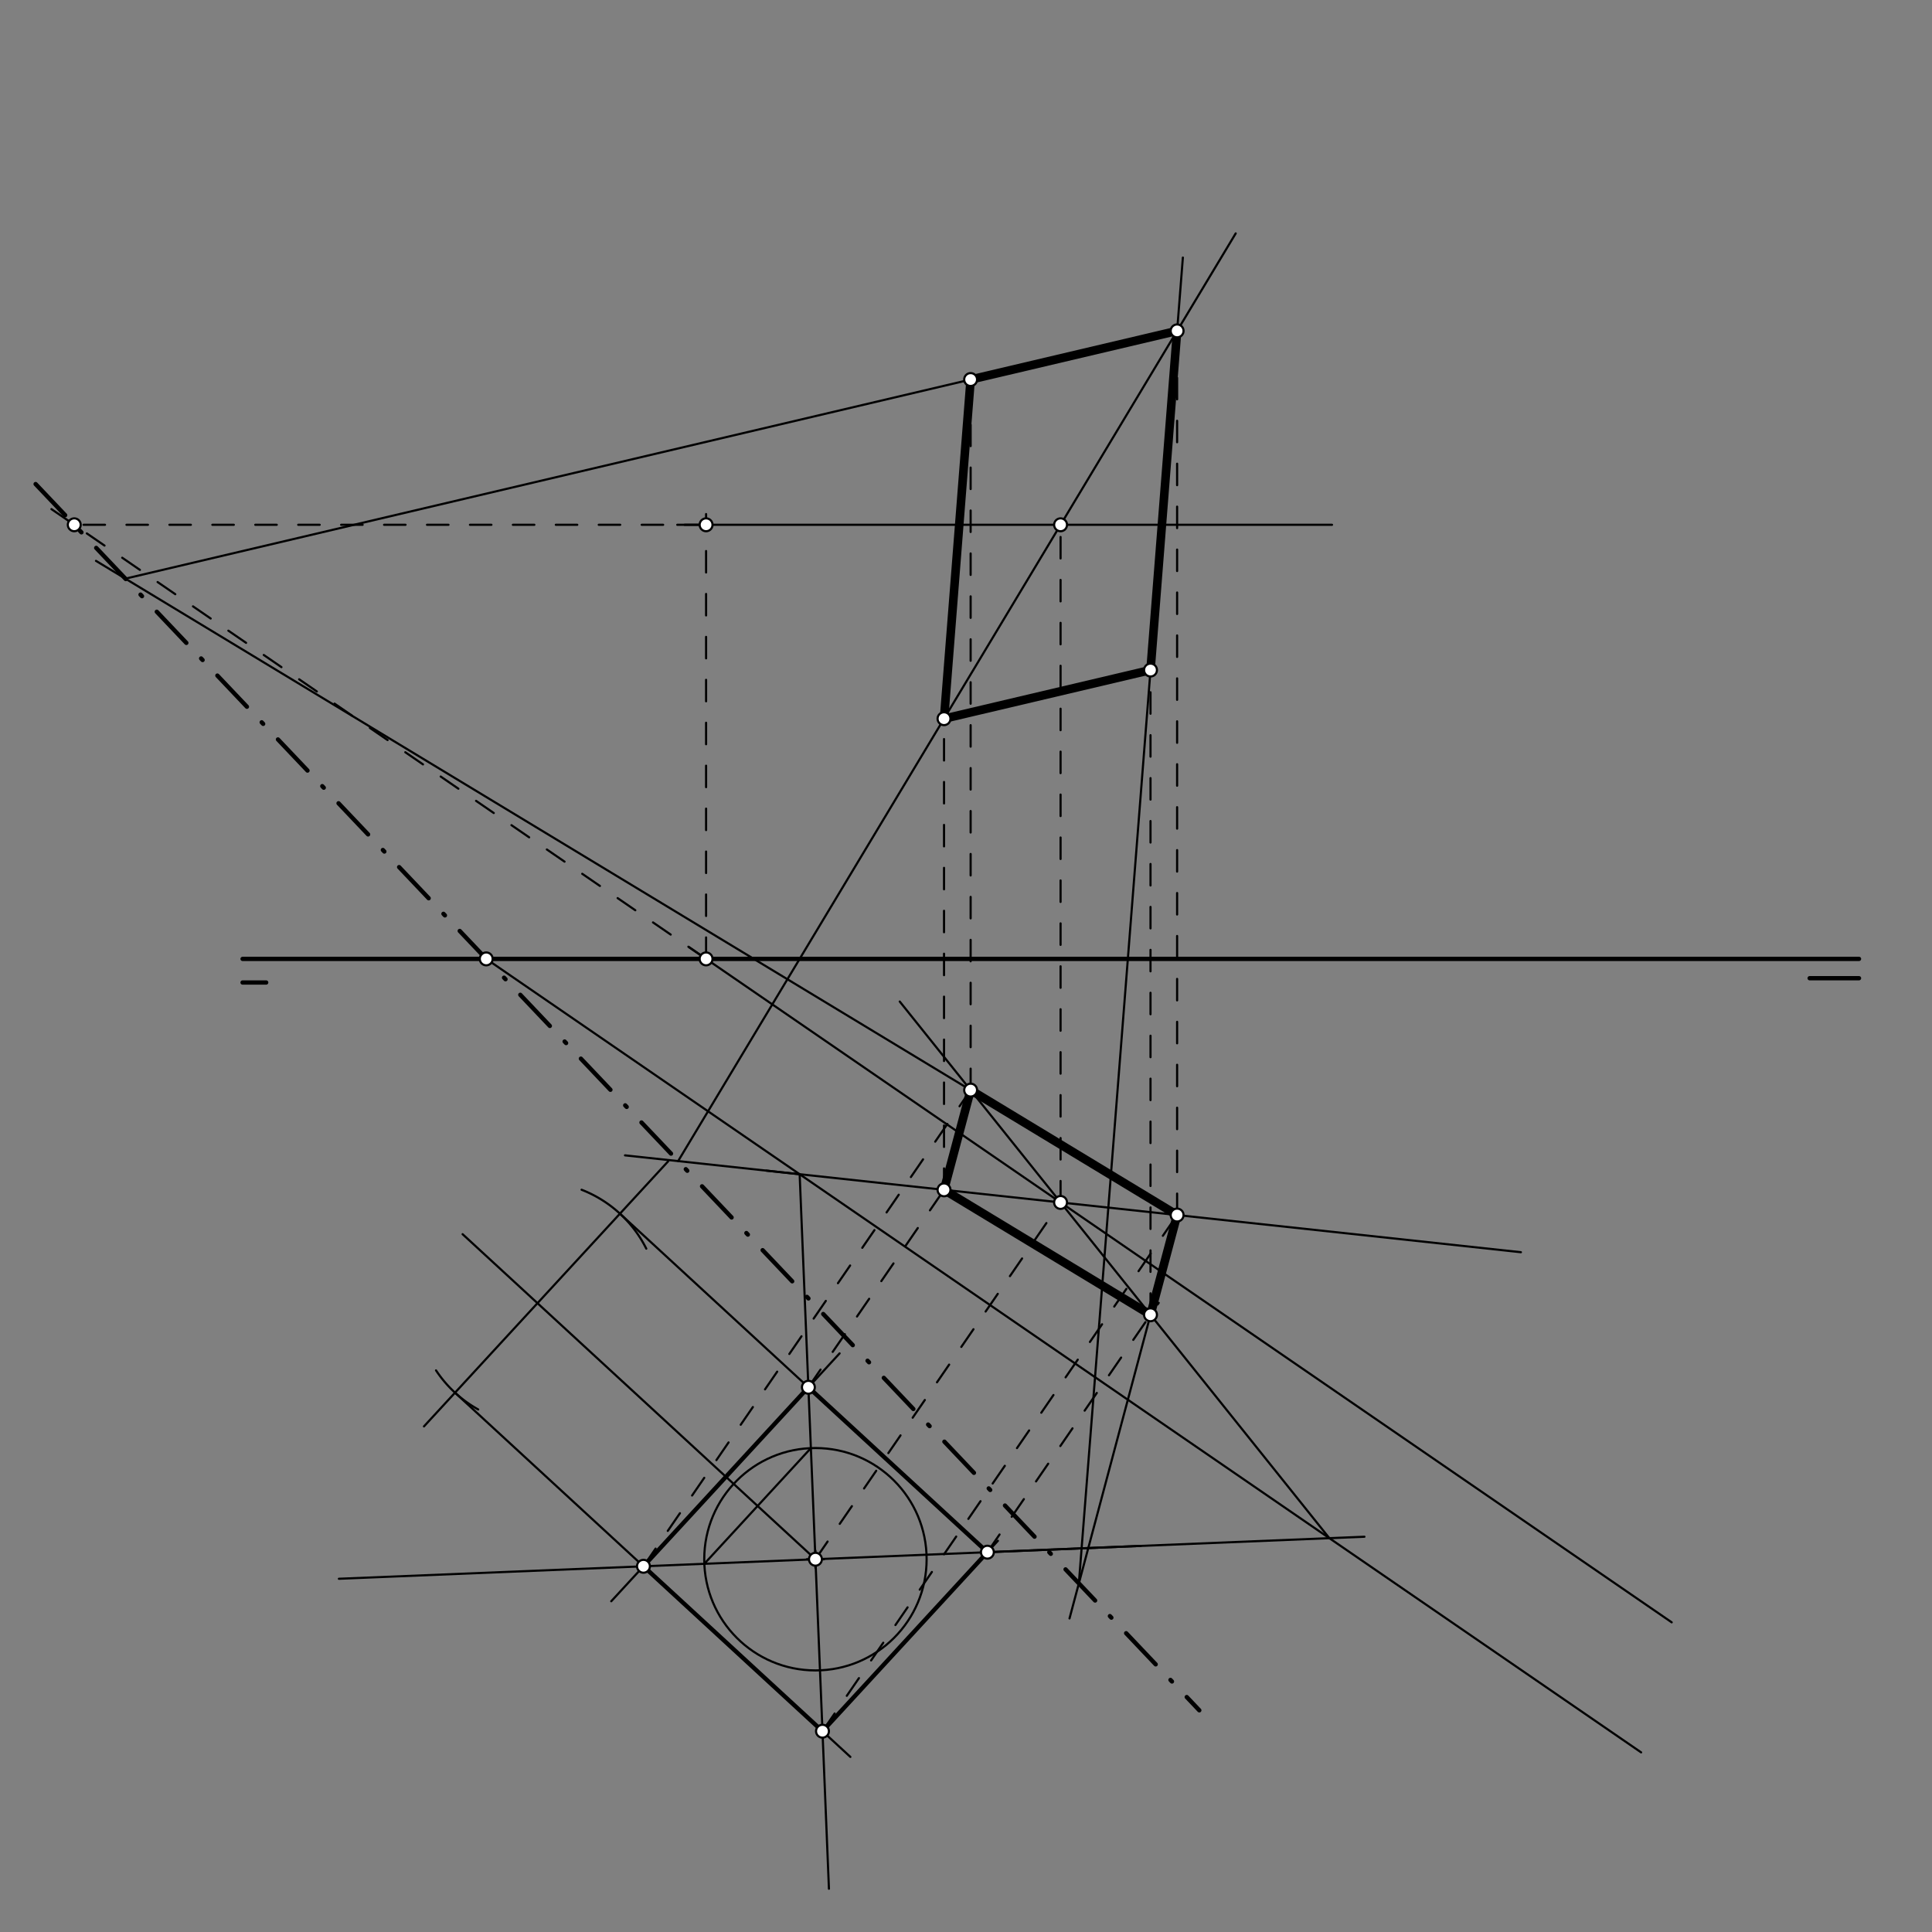 <svg xmlns="http://www.w3.org/2000/svg" class="svg--816" height="100%" preserveAspectRatio="xMidYMid meet" viewBox="0 0 900 900" width="100%"><rect x="0" y="0" width="900" height="900" fill="#808080" stroke="none"/><defs><marker id="marker-arrow" markerHeight="16" markerUnits="userSpaceOnUse" markerWidth="24" orient="auto-start-reverse" refX="24" refY="4" viewBox="0 0 24 8"><path d="M 0 0 L 24 4 L 0 8 z" stroke="inherit"></path></marker></defs><g class="aux-layer--949"></g><g class="main-layer--75a"><g class="element--733"><line stroke="#000000" stroke-dasharray="none" stroke-linecap="round" stroke-width="2" x1="113" x2="866" y1="446.688" y2="446.688"></line></g><g class="element--733"><line stroke="#000000" stroke-dasharray="none" stroke-linecap="round" stroke-width="2" x1="113" x2="124" y1="457.688" y2="457.688"></line></g><g class="element--733"><line stroke="#000000" stroke-dasharray="none" stroke-linecap="round" stroke-width="2" x1="843" x2="866" y1="455.688" y2="455.688"></line></g><g class="element--733"><line stroke="#000000" stroke-dasharray="none" stroke-linecap="round" stroke-width="1" x1="226.5" x2="764.5" y1="446.688" y2="816.328"></line></g><g class="element--733"><line stroke="#000000" stroke-dasharray="none" stroke-linecap="round" stroke-width="1" x1="412.5" x2="708.5" y1="551.328" y2="583.328"></line></g><g class="element--733"><line stroke="#000000" stroke-dasharray="10" stroke-linecap="round" stroke-width="1" x1="494.054" x2="494.054" y1="560.145" y2="244.468"></line></g><g class="element--733"><line stroke="#000000" stroke-dasharray="10" stroke-linecap="round" stroke-width="1" x1="379.859" x2="494.054" y1="726.352" y2="560.145"></line></g><g class="element--733"><line stroke="#000000" stroke-dasharray="none" stroke-linecap="round" stroke-width="1" x1="412.5" x2="356.948" y1="551.328" y2="545.323"></line></g><g class="element--733"><line stroke="#000000" stroke-dasharray="none" stroke-linecap="round" stroke-width="1" x1="372.508" x2="386.151" y1="547.005" y2="879.852"></line></g><g class="element--733"><line stroke="#000000" stroke-dasharray="none" stroke-linecap="round" stroke-width="1" x1="157.868" x2="531.462" y1="735.451" y2="720.138"></line></g><g class="element--733"><g class="center--a87"><line x1="375.859" y1="726.352" x2="383.859" y2="726.352" stroke="#000000" stroke-width="1" stroke-linecap="round"></line><line x1="379.859" y1="722.352" x2="379.859" y2="730.352" stroke="#000000" stroke-width="1" stroke-linecap="round"></line><circle class="hit--87b" cx="379.859" cy="726.352" r="4" stroke="none" fill="transparent"></circle></g><circle cx="379.859" cy="726.352" fill="none" r="51.797" stroke="#000000" stroke-dasharray="none" stroke-width="1"></circle></g><g class="element--733"><line stroke="#000000" stroke-dasharray="none" stroke-linecap="round" stroke-width="1" x1="328.106" x2="377.738" y1="728.473" y2="674.599"></line></g><g class="element--733"><line stroke="#000000" stroke-dasharray="none" stroke-linecap="round" stroke-width="1" x1="379.859" x2="215.497" y1="726.352" y2="574.933"></line></g><g class="element--733"><line stroke="#000000" stroke-dasharray="none" stroke-linecap="round" stroke-width="1" x1="197.5" x2="311.235" y1="664.469" y2="541.012"></line></g><g class="element--733"><path d="M 301.062 581.663 A 56.693 56.693 0 0 0 270.925 554.229" fill="none" stroke="#000000" stroke-dasharray="none" stroke-linecap="round" stroke-width="1"></path></g><g class="element--733"><path d="M 222.764 656.581 A 56.693 56.693 0 0 1 203.12 638.383" fill="none" stroke="#000000" stroke-dasharray="none" stroke-linecap="round" stroke-width="1"></path></g><g class="element--733"><line stroke="#000000" stroke-dasharray="none" stroke-linecap="round" stroke-width="1" x1="211.967" x2="305.584" y1="648.765" y2="735.01"></line></g><g class="element--733"><line stroke="#000000" stroke-dasharray="none" stroke-linecap="round" stroke-width="1" x1="288.793" x2="388.449" y1="565.373" y2="657.182"></line></g><g class="element--733"><line stroke="#000000" stroke-dasharray="none" stroke-linecap="round" stroke-width="1" x1="284.742" x2="391.119" y1="745.928" y2="630.457"></line></g><g class="element--733"><line stroke="#000000" stroke-dasharray="none" stroke-linecap="round" stroke-width="1" x1="299.751" x2="396.139" y1="729.635" y2="818.433"></line></g><g class="element--733"><line stroke="#000000" stroke-dasharray="none" stroke-linecap="round" stroke-width="1" x1="383.143" x2="464.855" y1="806.461" y2="717.764"></line></g><g class="element--733"><line stroke="#000000" stroke-dasharray="none" stroke-linecap="round" stroke-width="1" x1="459.968" x2="380.877" y1="723.068" y2="650.205"></line></g><g class="element--733"><line stroke="#000000" stroke-dasharray="none" stroke-linecap="round" stroke-width="2" x1="376.576" x2="299.751" y1="646.243" y2="729.635"></line></g><g class="element--733"><line stroke="#000000" stroke-dasharray="none" stroke-linecap="round" stroke-width="2" x1="299.751" x2="383.143" y1="729.635" y2="806.461"></line></g><g class="element--733"><line stroke="#000000" stroke-dasharray="none" stroke-linecap="round" stroke-width="2" x1="383.143" x2="459.968" y1="806.461" y2="723.068"></line></g><g class="element--733"><line stroke="#000000" stroke-dasharray="none" stroke-linecap="round" stroke-width="2" x1="459.968" x2="376.576" y1="723.068" y2="646.243"></line></g><g class="element--733"><line stroke="#000000" stroke-dasharray="10" stroke-linecap="round" stroke-width="1" x1="376.576" x2="440.945" y1="646.243" y2="552.556"></line></g><g class="element--733"><line stroke="#000000" stroke-dasharray="10" stroke-linecap="round" stroke-width="1" x1="383.143" x2="552.812" y1="806.461" y2="559.513"></line></g><g class="element--733"><line stroke="#000000" stroke-dasharray="none" stroke-linecap="round" stroke-width="1" x1="459.968" x2="635.615" y1="723.068" y2="715.869"></line></g><g class="element--733"><line stroke="#000000" stroke-dasharray="none" stroke-linecap="round" stroke-width="1" x1="619.261" x2="419.133" y1="716.539" y2="466.56"></line></g><g class="element--733"><line stroke="#000000" stroke-dasharray="10" stroke-linecap="round" stroke-width="1" x1="459.968" x2="539.773" y1="723.068" y2="606.915"></line></g><g class="element--733"><line stroke="#000000" stroke-dasharray="10" stroke-linecap="round" stroke-width="1" x1="299.751" x2="456.892" y1="729.635" y2="500.922"></line></g><g class="element--733"><line stroke="#000000" stroke-dasharray="none" stroke-linecap="round" stroke-width="4" x1="452.158" x2="439.764" y1="507.812" y2="554.276"></line></g><g class="element--733"><line stroke="#000000" stroke-dasharray="none" stroke-linecap="round" stroke-width="4" x1="548.345" x2="535.951" y1="566.014" y2="612.478"></line></g><g class="element--733"><line stroke="#000000" stroke-dasharray="none" stroke-linecap="round" stroke-width="4" x1="439.764" x2="535.951" y1="554.276" y2="612.478"></line></g><g class="element--733"><line stroke="#000000" stroke-dasharray="none" stroke-linecap="round" stroke-width="4" x1="452.158" x2="548.345" y1="507.812" y2="566.014"></line></g><g class="element--733"><line stroke="#000000" stroke-dasharray="none" stroke-linecap="round" stroke-width="1" x1="778.745" x2="321.051" y1="755.746" y2="441.28"></line></g><g class="element--733"><line stroke="#000000" stroke-dasharray="none" stroke-linecap="round" stroke-width="1" x1="620.5" x2="315.5" y1="244.468" y2="244.468"></line></g><g class="element--733"><line stroke="#000000" stroke-dasharray="10" stroke-linecap="round" stroke-width="1" x1="328.921" x2="328.921" y1="446.688" y2="239.469"></line></g><g class="element--733"><line stroke="#000000" stroke-dasharray="10" stroke-linecap="round" stroke-width="1" x1="328.921" x2="33.5" y1="244.468" y2="244.468"></line></g><g class="element--733"><line stroke="#000000" stroke-dasharray="10" stroke-linecap="round" stroke-width="1" x1="328.921" x2="23.542" y1="446.687" y2="236.873"></line></g><g class="element--733"><line stroke="#000000" stroke-dasharray="20, 10, 1, 10" stroke-linecap="round" stroke-width="2" x1="16.591" x2="558.686" y1="225.494" y2="796.731"></line></g><g class="element--733"><line stroke="#000000" stroke-dasharray="none" stroke-linecap="round" stroke-width="1" x1="372.508" x2="291.15" y1="547.005" y2="538.209"></line></g><g class="element--733"><line stroke="#000000" stroke-dasharray="none" stroke-linecap="round" stroke-width="1" x1="315.891" x2="575.642" y1="540.884" y2="108.729"></line></g><g class="element--733"><line stroke="#000000" stroke-dasharray="10" stroke-linecap="round" stroke-width="1" x1="548.345" x2="548.345" y1="566.014" y2="150.469"></line></g><g class="element--733"><line stroke="#000000" stroke-dasharray="10" stroke-linecap="round" stroke-width="1" x1="439.764" x2="439.764" y1="554.276" y2="318.469"></line></g><g class="element--733"><line stroke="#000000" stroke-dasharray="none" stroke-linecap="round" stroke-width="1" x1="535.951" x2="498.22" y1="612.478" y2="753.927"></line></g><g class="element--733"><line stroke="#000000" stroke-dasharray="none" stroke-linecap="round" stroke-width="1" x1="502.574" x2="551.025" y1="737.603" y2="119.981"></line></g><g class="element--733"><line stroke="#000000" stroke-dasharray="10" stroke-linecap="round" stroke-width="1" x1="535.951" x2="535.951" y1="612.478" y2="300.469"></line></g><g class="element--733"><line stroke="#000000" stroke-dasharray="none" stroke-linecap="round" stroke-width="1" x1="452.158" x2="44.715" y1="507.812" y2="261.272"></line></g><g class="element--733"><line stroke="#000000" stroke-dasharray="none" stroke-linecap="round" stroke-width="1" x1="58.404" x2="548.345" y1="269.555" y2="154.143"></line></g><g class="element--733"><line stroke="#000000" stroke-dasharray="10" stroke-linecap="round" stroke-width="1" x1="452.158" x2="452.158" y1="507.812" y2="168.469"></line></g><g class="element--733"><line stroke="#000000" stroke-dasharray="none" stroke-linecap="round" stroke-width="4" x1="452.158" x2="548.345" y1="176.801" y2="154.143"></line></g><g class="element--733"><line stroke="#000000" stroke-dasharray="none" stroke-linecap="round" stroke-width="4" x1="439.764" x2="535.951" y1="334.793" y2="312.135"></line></g><g class="element--733"><line stroke="#000000" stroke-dasharray="none" stroke-linecap="round" stroke-width="4" x1="452.158" x2="439.764" y1="176.801" y2="334.793"></line></g><g class="element--733"><line stroke="#000000" stroke-dasharray="none" stroke-linecap="round" stroke-width="4" x1="548.345" x2="535.951" y1="154.143" y2="312.135"></line></g><g class="element--733"><circle cx="494.054" cy="244.468" r="3" stroke="#000000" stroke-width="1" fill="#ffffff"></circle>}</g><g class="element--733"><circle cx="494.054" cy="560.145" r="3" stroke="#000000" stroke-width="1" fill="#ffffff"></circle>}</g><g class="element--733"><circle cx="379.859" cy="726.352" r="3" stroke="#000000" stroke-width="1" fill="#ffffff"></circle>}</g><g class="element--733"><circle cx="376.576" cy="646.243" r="3" stroke="#000000" stroke-width="1" fill="#ffffff"></circle>}</g><g class="element--733"><circle cx="299.751" cy="729.635" r="3" stroke="#000000" stroke-width="1" fill="#ffffff"></circle>}</g><g class="element--733"><circle cx="383.143" cy="806.461" r="3" stroke="#000000" stroke-width="1" fill="#ffffff"></circle>}</g><g class="element--733"><circle cx="459.968" cy="723.068" r="3" stroke="#000000" stroke-width="1" fill="#ffffff"></circle>}</g><g class="element--733"><circle cx="439.764" cy="554.276" r="3" stroke="#000000" stroke-width="1" fill="#ffffff"></circle>}</g><g class="element--733"><circle cx="548.345" cy="566.014" r="3" stroke="#000000" stroke-width="1" fill="#ffffff"></circle>}</g><g class="element--733"><circle cx="535.951" cy="612.478" r="3" stroke="#000000" stroke-width="1" fill="#ffffff"></circle>}</g><g class="element--733"><circle cx="452.158" cy="507.812" r="3" stroke="#000000" stroke-width="1" fill="#ffffff"></circle>}</g><g class="element--733"><circle cx="328.921" cy="446.688" r="3" stroke="#000000" stroke-width="1" fill="#ffffff"></circle>}</g><g class="element--733"><circle cx="328.921" cy="244.468" r="3" stroke="#000000" stroke-width="1" fill="#ffffff"></circle>}</g><g class="element--733"><circle cx="34.597" cy="244.468" r="3" stroke="#000000" stroke-width="1" fill="#ffffff"></circle>}</g><g class="element--733"><circle cx="226.5" cy="446.688" r="3" stroke="#000000" stroke-width="1" fill="#ffffff"></circle>}</g><g class="element--733"><circle cx="548.345" cy="154.143" r="3" stroke="#000000" stroke-width="1" fill="#ffffff"></circle>}</g><g class="element--733"><circle cx="439.764" cy="334.793" r="3" stroke="#000000" stroke-width="1" fill="#ffffff"></circle>}</g><g class="element--733"><circle cx="535.951" cy="312.135" r="3" stroke="#000000" stroke-width="1" fill="#ffffff"></circle>}</g><g class="element--733"><circle cx="452.158" cy="176.801" r="3" stroke="#000000" stroke-width="1" fill="#ffffff"></circle>}</g></g><g class="snaps-layer--ac6"></g><g class="temp-layer--52d"></g></svg>